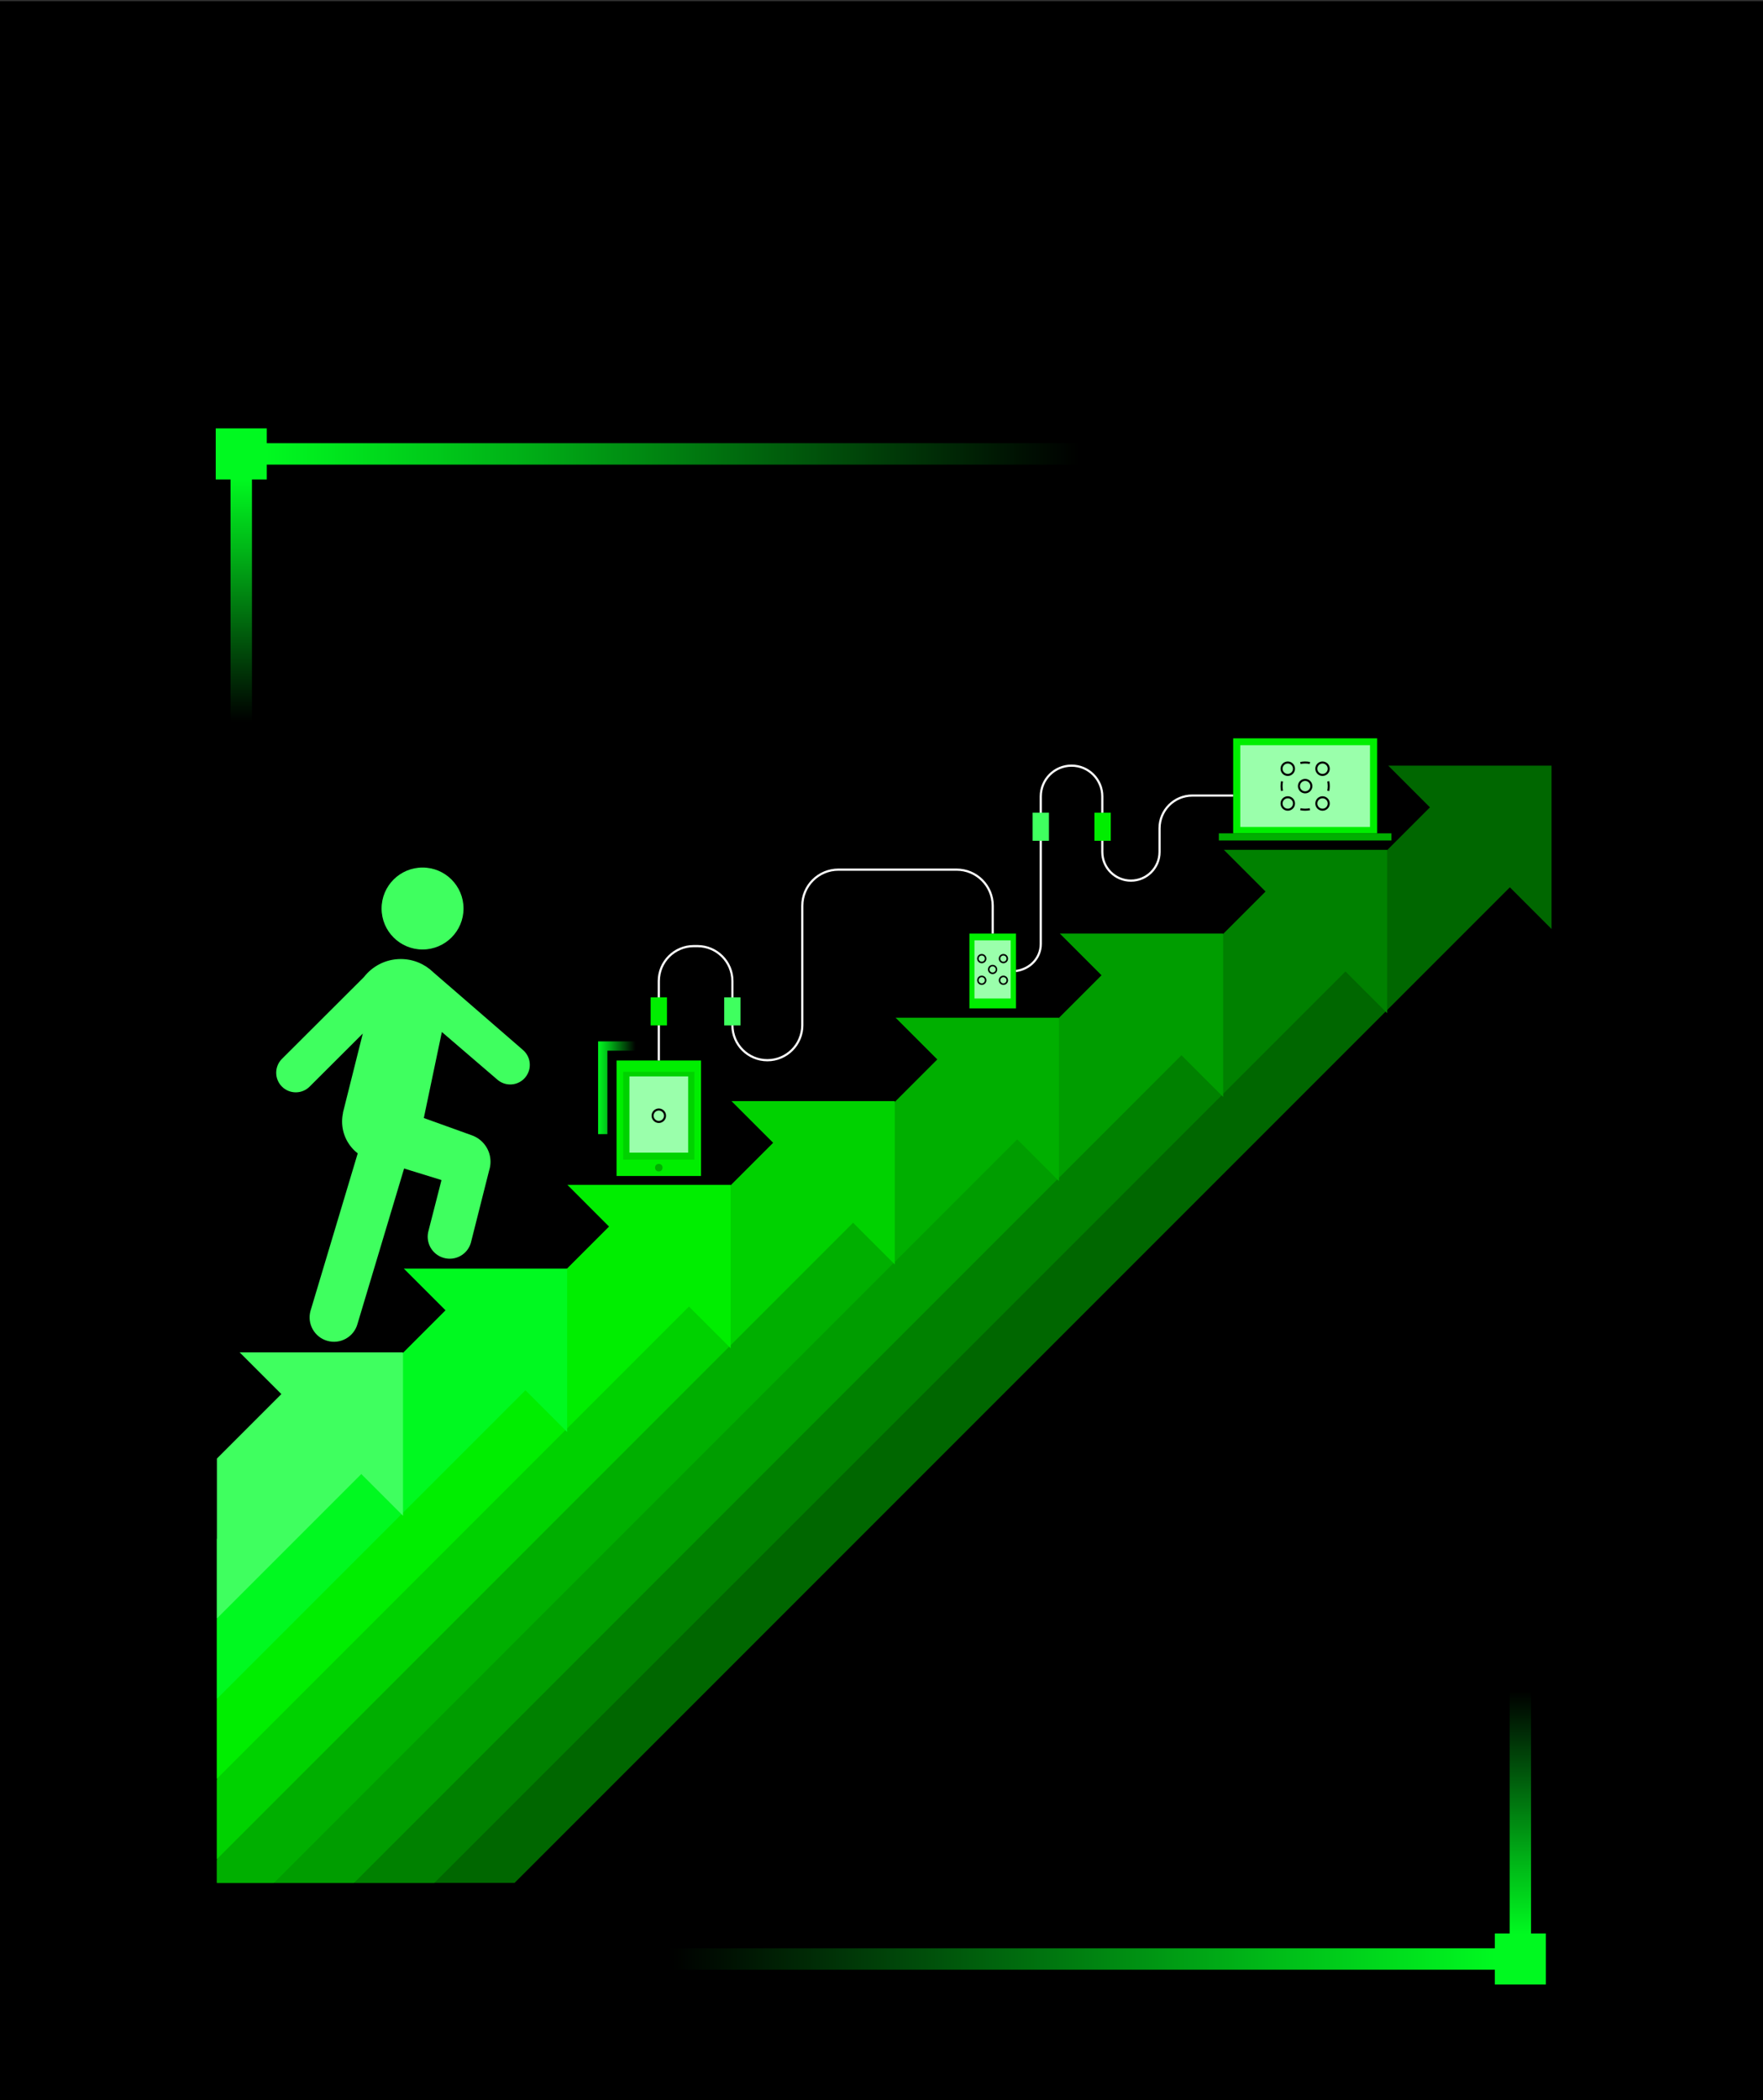 <?xml version="1.0" encoding="UTF-8"?><svg id="a" xmlns="http://www.w3.org/2000/svg" xmlns:xlink="http://www.w3.org/1999/xlink" viewBox="0 0 812 967"><rect x="0" y="0" width="812" height="967" fill="#333333" stroke="none"/><defs><linearGradient id="b" x1="2203.49" y1="10375.79" x2="2203.49" y2="9771.64" gradientTransform="translate(10498.56 -1994.48) rotate(90)" gradientUnits="userSpaceOnUse"><stop offset="0" stop-color="#00f920"/><stop offset=".18" stop-color="#00f920" stop-opacity=".73"/><stop offset=".58" stop-color="#00f920" stop-opacity=".06"/><stop offset=".62" stop-color="#00f920" stop-opacity="0"/></linearGradient><linearGradient id="c" x1="9766.7" y1="-681.73" x2="9766.7" y2="-862.45" gradientTransform="translate(9877.82 -461.35) rotate(-180)" xlink:href="#b"/><linearGradient id="d" x1="6984.18" y1="2057.6" x2="6984.18" y2="1443.8" gradientTransform="translate(-1369.01 7886.18) rotate(-90)" xlink:href="#b"/><linearGradient id="e" x1="1448.51" y1="-5462.43" x2="1448.51" y2="-5643.14" gradientTransform="translate(-748.27 6353.05)" xlink:href="#b"/><linearGradient id="f" x1="275.48" y1="500.85" x2="303.43" y2="500.85" gradientTransform="matrix(1, 0, 0, 1, 0, 0)" xlink:href="#b"/><clipPath id="g"><rect x="99.9" y="310.74" width="620.52" height="556.24" fill="none"/></clipPath></defs><rect y=".54" width="813" height="966.46"/><g><line x1="726.93" y1="209" x2="122.77" y2="209" fill="none" stroke="url(#b)" stroke-miterlimit="10" stroke-width="9.86"/><line x1="111.12" y1="401.1" x2="111.12" y2="220.38" fill="none" stroke="url(#c)" stroke-miterlimit="10" stroke-width="9.86"/><rect x="99.36" y="197.24" width="23.52" height="23.52" transform="translate(320.12 97.89) rotate(90)" fill="#00f920"/></g><g><line x1="74.79" y1="902" x2="688.59" y2="902" fill="none" stroke="url(#d)" stroke-miterlimit="10" stroke-width="9.86"/><line x1="700.24" y1="709.91" x2="700.24" y2="890.62" fill="none" stroke="url(#e)" stroke-miterlimit="10" stroke-width="9.86"/><rect x="688.48" y="890.24" width="23.52" height="23.52" transform="translate(-201.76 1602.24) rotate(-90)" fill="#00f920"/></g><g><g><path d="M240.75,483.35l-41.18-35.67h0c-3.87-3.77-9.16-6.1-14.99-6.1-6.89,0-13.03,3.25-16.96,8.3l-37.77,37.68c-3.52,3.52-3.52,9.24,0,12.76h0c3.52,3.52,9.24,3.52,12.76,0l24.48-24.42-9.15,36.48h.06c-.28,1.3-.44,2.63-.44,4.01,0,5.97,2.82,11.27,7.2,14.66l-21.76,72.56c-1.62,5.91,1.79,12.03,7.68,13.75h0c6.02,1.76,12.32-1.75,13.98-7.8l21.46-71.53,17.04,5.26c.05,.06,.1,.12,.15,.18l-5.92,23.11c-1.57,5.38,1.51,11.01,6.89,12.58,5.38,1.57,11.01-1.51,12.58-6.89l8.42-33.33c.41-1.27,.64-2.61,.64-4.02,0-5.47-3.4-10.15-8.21-12.03h0s-.21-.08-.21-.08c-.05-.02-.11-.04-.16-.06l-22.14-7.97,8.31-39.61,25.74,22.1c3.84,3.17,9.53,2.64,12.7-1.21,3.17-3.84,2.64-9.53-1.21-12.7Z" fill="#3fff5f"/><circle cx="194.62" cy="418.32" r="18.87" fill="#3fff5f"/></g><g><rect x="283.97" y="488.3" width="38.9" height="53.18" fill="#0e0"/><rect x="287.03" y="493.51" width="32.79" height="40.44" fill="#00d200"/><circle cx="303.43" cy="537.64" r="1.73" fill="#00af00"/><rect x="289.91" y="495.64" width="27.04" height="35.08" fill="#9affab"/></g><g><rect x="446.49" y="429.85" width="21.44" height="34.46" fill="#0e0"/><rect x="448.83" y="433" width="16.67" height="26.75" fill="#9affab"/></g><g><rect x="561.37" y="383.7" width="79.5" height="3.29" fill="#00af00"/><rect x="567.97" y="339.96" width="66.3" height="43.74" fill="#0e0"/><rect x="571.25" y="343.13" width="59.74" height="37.65" fill="#9affab"/></g><path d="M303.43,488.3v-36.57c0-8.89,7.21-16.1,16.1-16.1h1.7c8.89,0,16.1,7.21,16.1,16.1v20.34c0,8.9,7.23,16.12,16.13,16.1h0c8.88-.02,16.06-7.22,16.06-16.1v-55.02c0-9.18,7.44-16.63,16.63-16.63h54.45c9.18,0,16.63,7.44,16.63,16.63v12.8" fill="none" stroke="#fff" stroke-miterlimit="10" stroke-width="1.01"/><rect x="299.67" y="459.21" width="7.52" height="12.93" fill="#0e0"/><rect x="330.84" y="461.92" width="12.93" height="7.52" transform="translate(-128.38 802.99) rotate(-90)" fill="#3fff5f"/><path d="M467.93,447.08s0,0,.01,0c6.43-.85,11.42-5.95,11.42-12.43v-67.94c0-7.83,6.34-14.17,14.17-14.17h0c7.83,0,14.17,6.34,14.17,14.17v25.59c0,7.28,5.9,13.18,13.18,13.18h0c7.28,0,13.18-5.9,13.18-13.18v-10.9c0-8.34,6.76-15.09,15.09-15.09h18.81" fill="none" stroke="#fff" stroke-miterlimit="10" stroke-width="1.01"/><rect x="475.6" y="374.21" width="7.52" height="12.93" fill="#3fff5f"/><rect x="504.08" y="374.21" width="7.52" height="12.93" fill="#0e0"/><circle cx="303.43" cy="513.73" r="2.86" fill="none" stroke="#000" stroke-miterlimit="10" stroke-width=".95"/><g><g><circle cx="452.18" cy="441.39" r="1.78" fill="none" stroke="#000" stroke-miterlimit="10" stroke-width=".71"/><circle cx="462.15" cy="441.39" r="1.78" fill="none" stroke="#000" stroke-miterlimit="10" stroke-width=".71"/><circle cx="462.15" cy="451.36" r="1.78" fill="none" stroke="#000" stroke-miterlimit="10" stroke-width=".71"/><circle cx="452.18" cy="451.36" r="1.78" fill="none" stroke="#000" stroke-miterlimit="10" stroke-width=".71"/></g><circle cx="457.17" cy="446.38" r="1.78" fill="none" stroke="#000" stroke-miterlimit="10" stroke-width=".71"/></g><g><g><path d="M603.31,372.6c-.71,.14-1.44,.22-2.19,.22s-1.48-.08-2.19-.22" fill="none" stroke="#000" stroke-miterlimit="10" stroke-width=".95"/><path d="M611.77,359.77c.14,.71,.22,1.44,.22,2.19s-.08,1.48-.22,2.19" fill="none" stroke="#000" stroke-miterlimit="10" stroke-width=".95"/><path d="M598.93,351.31c.71-.14,1.44-.22,2.19-.22s1.48,.08,2.19,.22" fill="none" stroke="#000" stroke-miterlimit="10" stroke-width=".95"/><path d="M590.48,364.15c-.14-.71-.22-1.44-.22-2.19s.08-1.48,.22-2.19" fill="none" stroke="#000" stroke-miterlimit="10" stroke-width=".95"/><circle cx="593.12" cy="353.95" r="2.86" fill="none" stroke="#000" stroke-miterlimit="10" stroke-width=".95"/><circle cx="609.13" cy="353.95" r="2.86" fill="none" stroke="#000" stroke-miterlimit="10" stroke-width=".95"/><circle cx="609.13" cy="369.96" r="2.86" fill="none" stroke="#000" stroke-miterlimit="10" stroke-width=".95"/><circle cx="593.12" cy="369.96" r="2.86" fill="none" stroke="#000" stroke-miterlimit="10" stroke-width=".95"/></g><circle cx="601.12" cy="361.96" r="2.86" fill="none" stroke="#000" stroke-miterlimit="10" stroke-width=".95"/></g><polyline points="303.43 481.64 277.62 481.64 277.62 522.2" fill="none" stroke="url(#f)" stroke-miterlimit="10" stroke-width="4.28"/><g clip-path="url(#g)"><g><polygon points="714.62 427.76 714.62 352.53 639.39 352.53 658.59 371.73 162.4 867.93 236.03 867.93 695.41 408.55 714.62 427.76" fill="#006700"/><polygon points="638.91 466.52 638.91 391.29 563.68 391.29 582.88 410.49 125.45 867.93 199.09 867.93 619.7 447.31 638.91 466.52" fill="#008100"/><polygon points="563.36 505.08 563.36 429.85 488.13 429.85 507.33 449.06 99.27 857.12 99.36 867.93 162.1 867.93 544.15 485.88 563.36 505.08" fill="#009d00"/><polygon points="487.72 543.84 487.72 468.61 412.49 468.61 431.69 487.81 99.66 819.85 99.36 867.93 125.23 867.92 468.51 524.63 487.72 543.84" fill="#00af00"/><polygon points="412.12 582.21 412.12 506.99 336.89 506.99 356.09 526.19 99.53 782.76 99.36 856.56 392.91 563.01 412.12 582.21" fill="#00d200"/><polygon points="336.53 620.78 336.53 545.55 261.31 545.55 280.51 564.76 99.43 745.83 99.36 819.55 317.33 601.58 336.53 620.78" fill="#0e0"/><polygon points="261.21 659.35 261.21 584.12 185.98 584.12 205.19 603.32 99.36 709.15 99.46 782.69 242.01 640.14 261.21 659.35" fill="#00f920"/><polygon points="185.61 697.91 185.61 622.69 110.38 622.69 129.59 641.89 98.9 672.58 99.36 745.76 166.41 678.71 185.61 697.91" fill="#3fff5f"/></g></g></g></svg>